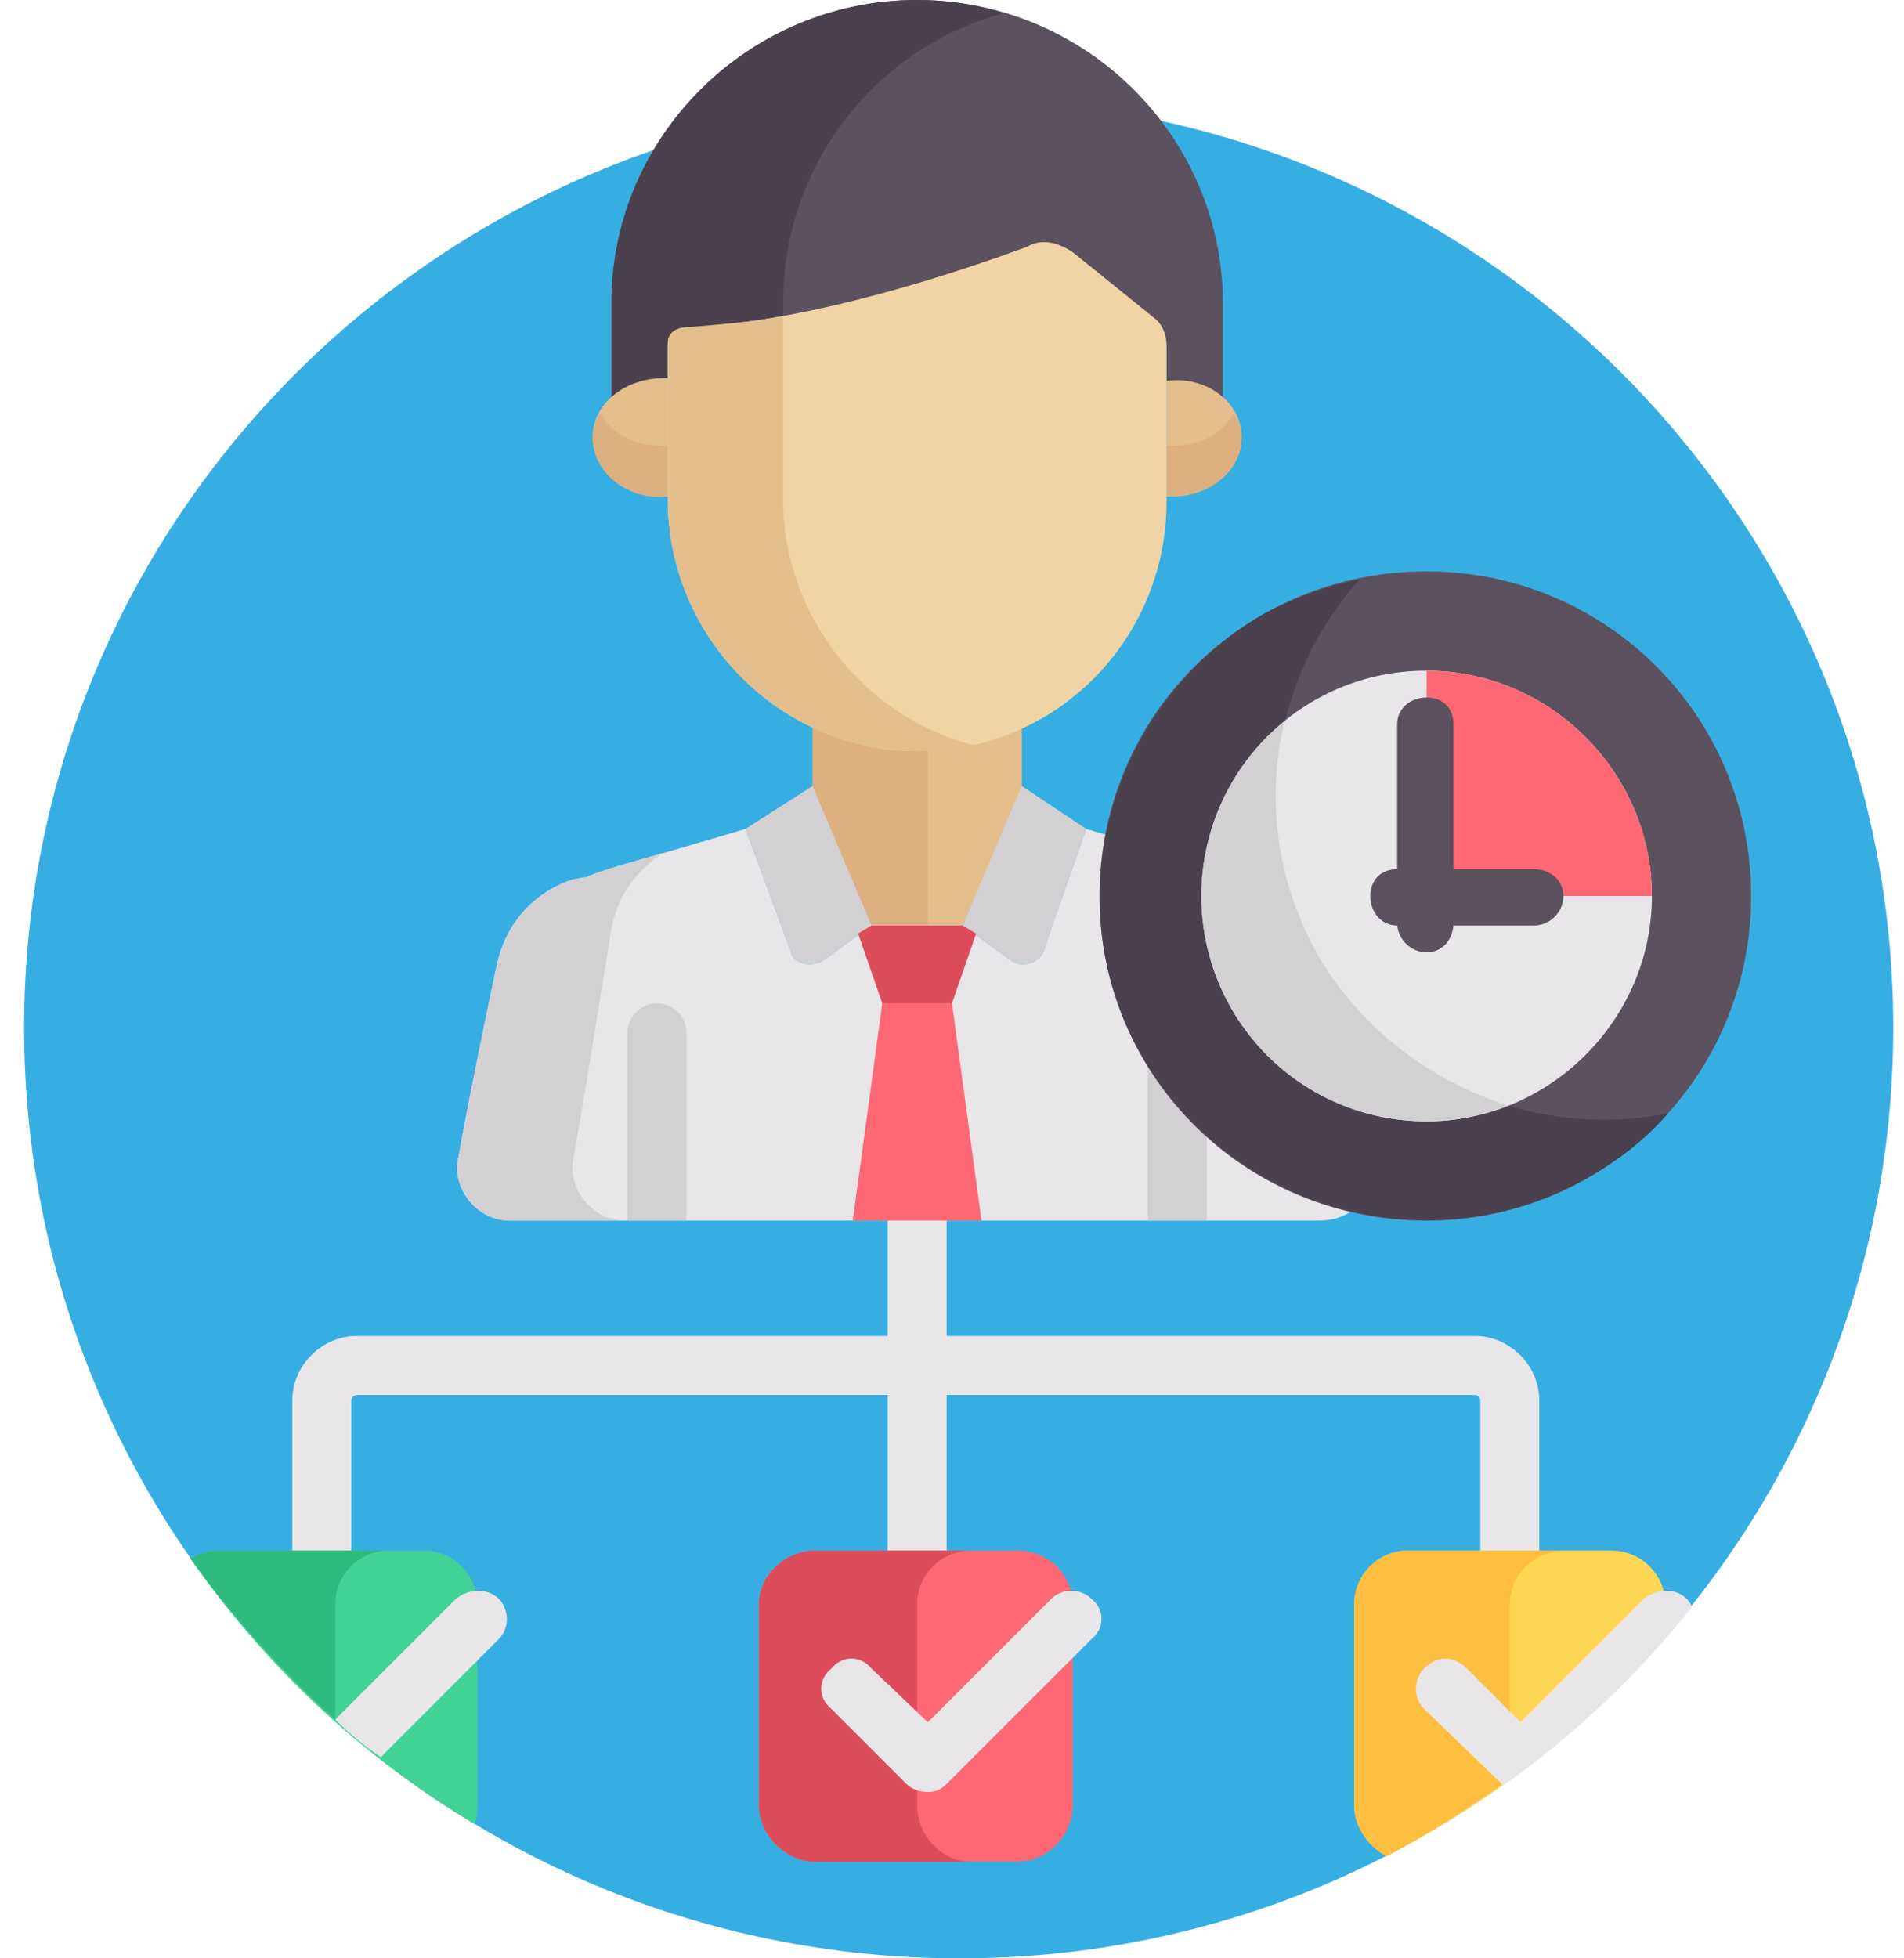 <svg version="1.2" xmlns="http://www.w3.org/2000/svg" viewBox="0 0 71 73" width="71" height="73"><style>.a{fill:#37aee2}.b{fill:#e8e6e9}.c{fill:#42d197}.d{fill:#2fba7e}.e{fill:#fd6874}.f{fill:#dd4c5b}.g{fill:#fed652}.h{fill:#febe40}.i{fill:#5c515e}.j{fill:#4a404e}.k{fill:#e5be8e}.l{fill:#ddb07f}.m{fill:#d3d0d4}.n{fill:#f1d4a5}</style><path fill-rule="evenodd" class="a" d="m35.8 73c-19.3 0-34.9-15.5-34.9-34.7 0-19.1 15.6-34.6 34.9-34.6 19.2 0 34.8 15.5 34.8 34.6 0 19.2-15.6 34.7-34.8 34.7z"/><path class="b" d="m55 49.8h-19.7v-5.8c0-0.6-0.5-1.1-1.1-1.1-0.6 0-1.1 0.5-1.1 1.1v5.8h-19.8c-1.3 0-2.4 1.1-2.4 2.4v5.6c0 0.6 0.5 1.1 1.1 1.1 0.6 0 1.1-0.5 1.1-1.1v-5.6c0-0.1 0.1-0.2 0.2-0.2h19.8v5.8c0 0.6 0.5 1.1 1.1 1.1 0.6 0 1.1-0.5 1.1-1.1v-5.8h19.7c0.1 0 0.2 0.1 0.2 0.2v5.6c0 0.6 0.5 1.1 1.1 1.1 0.6 0 1.1-0.5 1.1-1.1v-5.6c0-1.3-1.1-2.4-2.4-2.4z"/><path class="c" d="m15.8 57.8h-7.6q-0.6 0-1.1 0.3c2.8 4 6.4 7.4 10.6 9.9q0.1-0.3 0.1-0.7v-7.5c0-1.1-0.9-2-2-2z"/><path class="d" d="m12.5 59.8c0-1.1 0.9-2 2-2h-6.3q-0.6 0-1.1 0.3 2.4 3.3 5.4 6z"/><path class="e" d="m37.9 69.4h-7.5c-1.1 0-2.1-1-2.1-2.1v-7.5c0-1.1 1-2 2.1-2h7.5c1.2 0 2.1 0.9 2.1 2v7.5c0 1.1-0.9 2.1-2.1 2.1z"/><path class="f" d="m34.2 67.3v-7.5c0-1.1 0.9-2 2-2h-5.8c-1.1 0-2.1 0.9-2.1 2v7.5c0 1.1 1 2.1 2.1 2.1h5.8c-1.1 0-2-1-2-2.1z"/><path class="g" d="m62.1 61v-1.2c0-1.1-0.9-2-2-2h-7.6c-1.1 0-2 0.9-2 2v7.5c0 0.8 0.5 1.5 1.2 1.9 4-2.1 7.5-4.8 10.4-8.2z"/><path class="h" d="m56.3 59.8c0-1.1 0.9-2 2.1-2h-5.9c-1.1 0-2 0.9-2 2v7.5c0 0.8 0.5 1.5 1.2 1.9q2.4-1.3 4.6-2.9z"/><path class="b" d="m17 59.6l-4.5 4.5q0.8 0.8 1.7 1.4l4.4-4.4c0.4-0.4 0.4-1.1 0-1.5-0.4-0.4-1.1-0.4-1.6 0z"/><path class="b" d="m34.6 66.8c-0.3 0-0.6-0.1-0.8-0.3l-2.8-2.8c-0.5-0.4-0.5-1.1 0-1.5 0.4-0.5 1.1-0.5 1.5 0l2.1 2 4.6-4.6c0.4-0.4 1.1-0.4 1.5 0 0.5 0.4 0.5 1.1 0 1.5l-5.4 5.4c-0.2 0.2-0.4 0.3-0.7 0.3z"/><path class="b" d="m63.1 59.9q-0.1-0.2-0.2-0.3c-0.4-0.4-1.1-0.4-1.6 0l-4.6 4.6-2-2c-0.5-0.5-1.1-0.5-1.6 0-0.4 0.4-0.4 1.1 0 1.5l2.9 2.8q0 0 0 0.1c2.7-1.9 5.1-4.2 7.1-6.7z"/><path class="i" d="m24.9 14.3v-1.4c0-0.6 0.7-0.6 0.7-0.6 4.8-0.2 10.5-2.2 12.7-3 0.5-0.2 1.1-0.2 1.7 0.3l3.1 2.4c0 0 0.4 0.4 0.4 1v1.3c0.8-0.1 1.5 0.2 2.1 0.6v-3.6c0-6.2-5.1-11.3-11.4-11.3-6.3 0-11.4 5.1-11.4 11.3v3.6c0.5-0.4 1.3-0.7 2.1-0.6z"/><path class="j" d="m29.2 11.9v-0.6c0-5.1 3.4-9.5 8.2-10.8q-1.5-0.5-3.2-0.5c-6.3 0-11.4 5.1-11.4 11.3v3.6c0.6-0.4 1.3-0.7 2.1-0.6v-1.4c0-0.6 0.7-0.6 0.7-0.6 1.2-0.1 2.4-0.2 3.6-0.4z"/><path class="k" d="m43.5 14.2v4.3c1.5 0.1 2.8-0.9 2.8-2.2 0-1.3-1.3-2.3-2.8-2.1z"/><path class="k" d="m25 14.1v4.4c-1.6 0.2-2.9-0.9-2.9-2.2 0-1.3 1.3-2.3 2.9-2.2z"/><path class="l" d="m43.5 16.6v1.9c1.5 0.1 2.8-0.9 2.8-2.2q0-0.5-0.3-0.9c-0.4 0.8-1.4 1.3-2.5 1.2z"/><path class="l" d="m22.4 15.4q-0.3 0.4-0.3 0.9c0 1.3 1.3 2.4 2.9 2.2v-1.9c-1.2 0.1-2.2-0.4-2.6-1.2z"/><path class="k" d="m34.6 27.8c-1.5 0-3-0.3-4.3-0.9 0 0.8 0 1.8 0 2.6l1.5 3.5 0.7 1.5c2.1 0 1.3 0 3.4 0l2.2-5c0-0.7 0-1.8 0-2.6-1 0.5-2.2 0.8-3.5 0.9z"/><path class="l" d="m34.6 27.8c-1.5 0-3-0.3-4.3-0.9 0 0.8 0 1.8 0 2.6l1.5 3.5 0.7 1.5c1.4 0 1.5 0 2.1 0z"/><path class="b" d="m49.2 45.5c1.4 0 2.3-1.2 2.1-2.5-0.6-2.8-1.2-6.1-1.4-6.9-0.4-2.1-2-3-2.8-3.3 0 0-0.6-0.1-0.6-0.1-0.1-0.1-5.7-1.7-6-1.8-0.3 0.9-1.1 3.1-1.6 4.6-0.2 0.4-0.8 0.6-1.2 0.3l-1.8-1.3h-3.4l-1.8 1.3c-0.5 0.3-1.1 0.1-1.2-0.3l-1.7-4.6c-0.3 0.1-5.9 1.7-5.9 1.8-0.2 0-0.6 0.1-0.6 0.1-0.9 0.3-2.4 1.2-2.8 3.3 0 0-0.9 4.2-1.4 7-0.3 1.2 0.7 2.4 1.9 2.4z"/><path class="m" d="m21.4 43.1c0.5-2.8 1.4-8.5 1.4-8.5 0.3-1.5 1.2-2.3 1.9-2.8-1.4 0.4-2.8 0.8-2.8 0.9-0.2 0-0.6 0.1-0.6 0.1-0.9 0.3-2.4 1.2-2.8 3.3 0 0-0.9 4.2-1.4 7-0.3 1.2 0.7 2.4 1.9 2.4h4.3c-1.2 0-2.2-1.2-1.9-2.4z"/><path class="m" d="m38.1 29.3l-2.2 5.2 1.8 1.3c0.4 0.3 1 0.1 1.2-0.3l1.6-4.6z"/><path class="m" d="m30.3 29.3l2.2 5.2-1.8 1.3c-0.5 0.3-1.1 0.1-1.2-0.3l-1.7-4.6z"/><path fill-rule="evenodd" class="f" d="m35.9 34.5h-3.4l-0.5 0.3 0.9 2.6h2.6l0.9-2.6z"/><path fill-rule="evenodd" class="e" d="m36.6 45.5l-1.1-8.1h-1.3-1.3l-1.1 8.1z"/><path class="n" d="m43.1 11.9l-3.1-2.5c-0.6-0.4-1.2-0.5-1.7-0.2-2.2 0.8-7.9 2.8-12.7 3 0 0-0.7 0-0.7 0.6v5.8c0 5.3 4.4 9.6 9.7 9.4 5-0.2 8.9-4.3 8.9-9.3v-5.8c0-0.7-0.4-1-0.4-1z"/><path class="k" d="m29.2 18.6v-6.8c-1.2 0.2-2.4 0.3-3.6 0.4 0 0-0.7 0-0.7 0.6v5.8c0 5.3 4.4 9.6 9.7 9.4q0.9 0 1.8-0.2c-4.1-1-7.2-4.8-7.2-9.2z"/><path class="m" d="m45 45.5v-7c0-0.6-0.5-1.1-1.1-1.1-0.6 0-1.1 0.5-1.1 1.1v7z"/><path class="m" d="m25.6 38.5c0-0.6-0.5-1.1-1.1-1.1-0.6 0-1.1 0.5-1.1 1.1v7h2.2v-7z"/><path fill-rule="evenodd" class="i" d="m53.2 45.5c-6.8 0-12.2-5.4-12.2-12.1 0-6.7 5.4-12.1 12.2-12.1 6.7 0 12.1 5.4 12.1 12.1 0 6.7-5.4 12.1-12.1 12.1z"/><path class="j" d="m49.2 35.7c-2.7-4.7-1.9-10.3 1.5-14.1q-1.9 0.4-3.6 1.3c-5.8 3.4-7.8 10.8-4.5 16.5 3.4 5.8 10.8 7.8 16.6 4.5q1.8-1 3-2.4c-5 1-10.3-1.2-13-5.8z"/><path fill-rule="evenodd" class="b" d="m53.2 41.8c-4.7 0-8.4-3.8-8.4-8.4 0-4.6 3.7-8.4 8.4-8.4 4.6 0 8.4 3.8 8.4 8.4 0 4.6-3.8 8.4-8.4 8.4z"/><path class="m" d="m56.2 41.2c-2.8-0.9-5.4-2.8-7-5.5-1.6-2.8-2-5.9-1.3-8.8-1.9 1.5-3.1 3.9-3.1 6.5 0 4.6 3.7 8.4 8.4 8.4q1.6 0 3-0.6z"/><path class="e" d="m53.2 25v8.4h8.4c0-4.6-3.8-8.4-8.4-8.4z"/><path class="i" d="m53.2 35.5c-0.6 0-1.1-0.5-1.1-1.1v-7.4c0-0.6 0.5-1 1.1-1 0.6 0 1 0.4 1 1v7.4c0 0.6-0.4 1.1-1 1.1z"/><path class="i" d="m57.2 34.5h-5.1c-0.6 0-1-0.5-1-1.1 0-0.6 0.4-1 1-1h5.1c0.6 0 1.1 0.4 1.1 1 0 0.6-0.5 1.1-1.1 1.1z"/></svg>